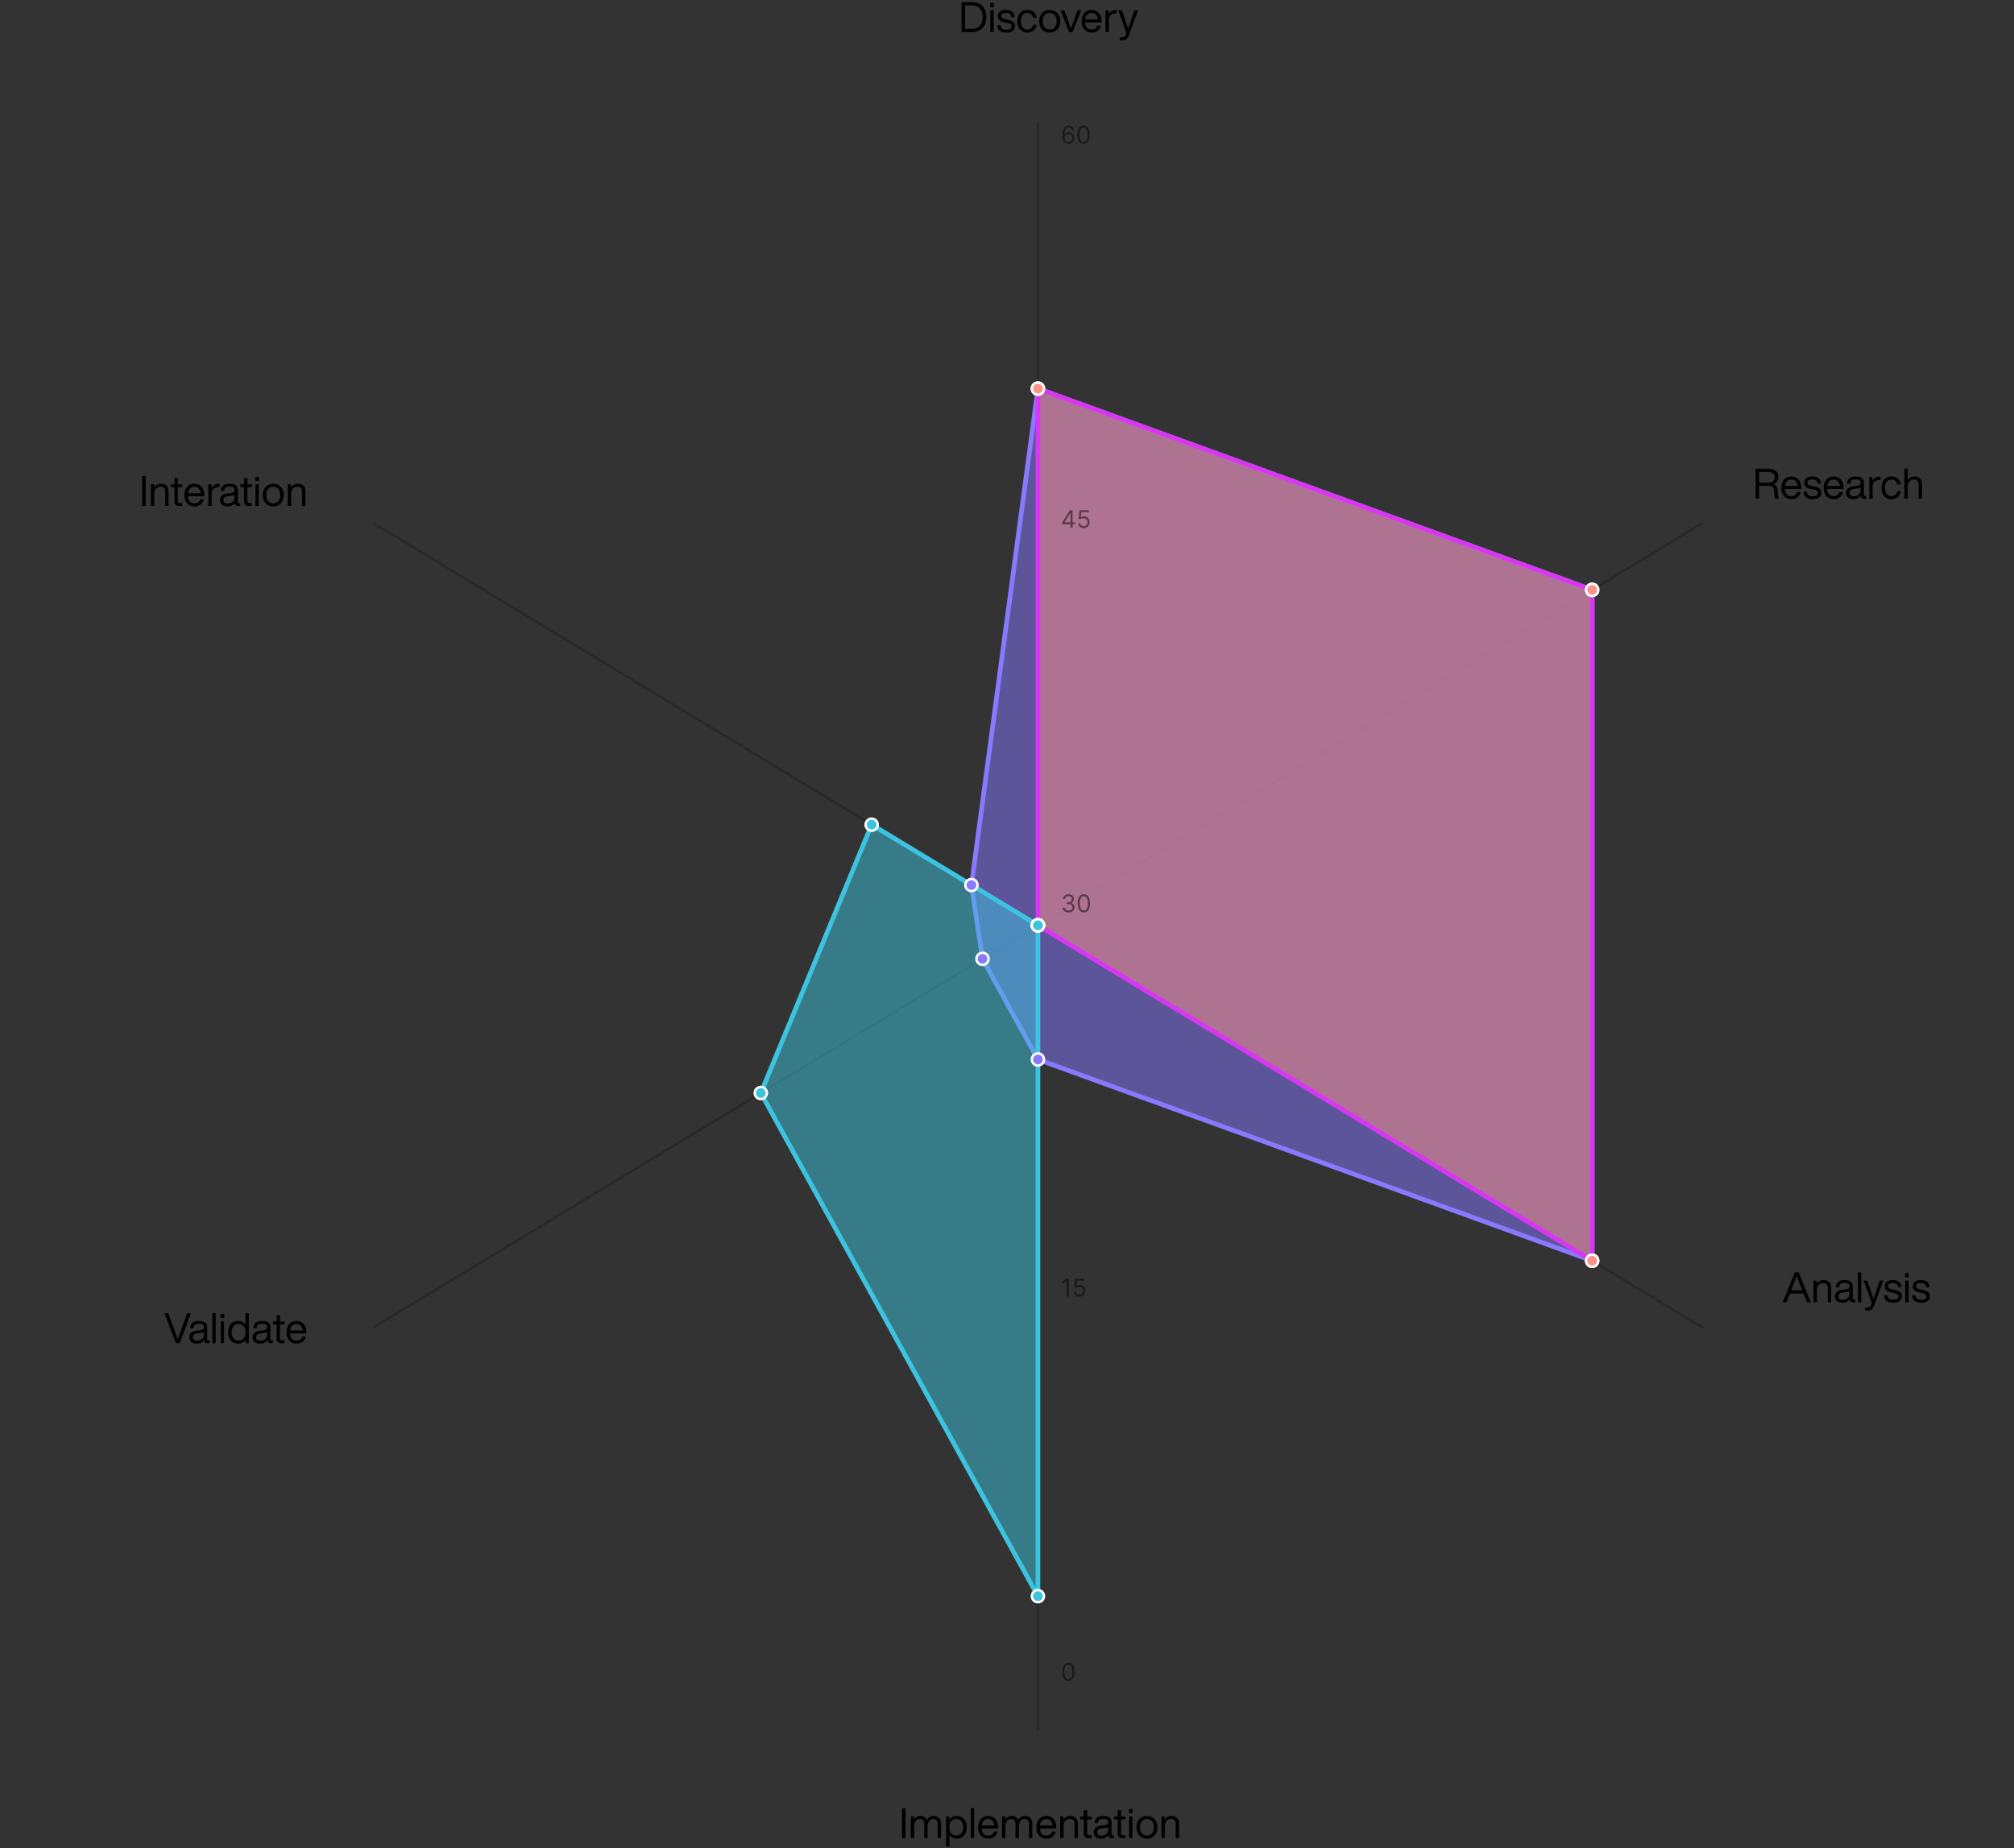 <svg width="863" height="792" viewBox="0 0 863 792" fill="none" xmlns="http://www.w3.org/2000/svg">
<rect x="0" y="0" width="863" height="792" fill="#333333" stroke="none"/>
<path d="M444.756 52.239V396.499M444.756 396.499L729.735 224.02M444.756 396.499L729.735 568.979M444.756 396.499V741.458M444.756 396.499L159.777 568.979M444.756 396.499L159.777 224.02" stroke="black" stroke-opacity="0.2"/>
<path d="M444.756 166.527L682.238 252.767V540.232L444.756 453.993L421.007 410.873L416.258 379.251L444.756 166.527Z" fill="#8979FF" fill-opacity="0.5" stroke="#8979FF" stroke-width="2"/>
<path d="M444.756 166.527L682.238 252.767V540.232L444.756 396.499V396.499V396.499V166.527Z" fill="#FF928A" fill-opacity="0.5"/>
<path d="M444.756 396.499L682.238 540.232V252.767L444.756 166.527V396.499ZM444.756 396.499V396.499Z" stroke="#D837F1" stroke-width="2"/>
<path d="M444.756 396.499V396.499V396.499V683.965L326.015 468.366L373.511 353.379L444.756 396.499Z" fill="#3CC3DF" fill-opacity="0.5"/>
<path d="M444.756 396.499V396.499ZM444.756 396.499V683.965L326.015 468.366L373.511 353.379L444.756 396.499Z" stroke="#3CC3DF" stroke-width="2"/>
<circle cx="444.756" cy="166.527" r="2.603" fill="#8979FF" stroke="white" stroke-width="1.041"/>
<circle cx="682.238" cy="252.767" r="2.603" fill="#8979FF" stroke="white" stroke-width="1.041"/>
<circle cx="682.238" cy="540.232" r="2.603" fill="#8979FF" stroke="white" stroke-width="1.041"/>
<circle cx="444.756" cy="453.993" r="2.603" fill="#8979FF" stroke="white" stroke-width="1.041"/>
<circle cx="421.007" cy="410.873" r="2.603" fill="#8979FF" stroke="white" stroke-width="1.041"/>
<circle cx="416.258" cy="379.252" r="2.603" fill="#8979FF" stroke="white" stroke-width="1.041"/>
<circle cx="444.756" cy="166.527" r="2.603" fill="#FF928A" stroke="white" stroke-width="1.041"/>
<circle cx="682.238" cy="252.767" r="2.603" fill="#FF928A" stroke="white" stroke-width="1.041"/>
<circle cx="682.238" cy="540.232" r="2.603" fill="#FF928A" stroke="white" stroke-width="1.041"/>
<circle cx="444.756" cy="396.5" r="2.603" fill="#FF928A" stroke="white" stroke-width="1.041"/>
<circle cx="444.756" cy="396.5" r="2.603" fill="#FF928A" stroke="white" stroke-width="1.041"/>
<circle cx="444.756" cy="396.5" r="2.603" fill="#FF928A" stroke="white" stroke-width="1.041"/>
<circle cx="444.756" cy="396.5" r="2.603" fill="#3CC3DF" stroke="white" stroke-width="1.041"/>
<circle cx="444.756" cy="396.5" r="2.603" fill="#3CC3DF" stroke="white" stroke-width="1.041"/>
<circle cx="444.756" cy="396.5" r="2.603" fill="#3CC3DF" stroke="white" stroke-width="1.041"/>
<circle cx="444.756" cy="683.965" r="2.603" fill="#3CC3DF" stroke="white" stroke-width="1.041"/>
<circle cx="326.015" cy="468.367" r="2.603" fill="#3CC3DF" stroke="white" stroke-width="1.041"/>
<circle cx="373.511" cy="353.38" r="2.603" fill="#3CC3DF" stroke="white" stroke-width="1.041"/>
<path d="M457.845 61.645C457.535 61.64 457.224 61.581 456.914 61.467C456.603 61.354 456.319 61.163 456.063 60.894C455.807 60.623 455.601 60.257 455.445 59.796C455.29 59.332 455.213 58.75 455.213 58.05C455.213 57.38 455.275 56.785 455.401 56.268C455.527 55.748 455.709 55.31 455.948 54.955C456.188 54.597 456.476 54.326 456.814 54.141C457.154 53.956 457.537 53.864 457.964 53.864C458.388 53.864 458.765 53.949 459.095 54.119C459.428 54.287 459.699 54.521 459.909 54.822C460.118 55.123 460.254 55.469 460.316 55.861H459.413C459.33 55.521 459.167 55.239 458.925 55.014C458.684 54.79 458.363 54.678 457.964 54.678C457.377 54.678 456.915 54.933 456.577 55.443C456.242 55.953 456.073 56.67 456.07 57.592H456.13C456.268 57.382 456.432 57.203 456.621 57.055C456.814 56.905 457.026 56.789 457.257 56.708C457.489 56.626 457.735 56.586 457.993 56.586C458.427 56.586 458.824 56.694 459.184 56.911C459.544 57.126 459.832 57.423 460.049 57.802C460.266 58.18 460.375 58.612 460.375 59.1C460.375 59.569 460.27 59.998 460.061 60.387C459.851 60.774 459.556 61.083 459.177 61.312C458.8 61.539 458.356 61.65 457.845 61.645ZM457.845 60.831C458.156 60.831 458.435 60.753 458.681 60.598C458.93 60.443 459.126 60.234 459.269 59.973C459.415 59.712 459.487 59.421 459.487 59.1C459.487 58.787 459.417 58.502 459.277 58.246C459.139 57.987 458.947 57.781 458.703 57.629C458.462 57.476 458.186 57.399 457.875 57.399C457.641 57.399 457.423 57.446 457.221 57.54C457.018 57.631 456.841 57.757 456.688 57.917C456.538 58.077 456.419 58.261 456.333 58.468C456.247 58.673 456.204 58.888 456.204 59.115C456.204 59.416 456.274 59.697 456.414 59.958C456.557 60.22 456.752 60.43 456.999 60.591C457.248 60.751 457.53 60.831 457.845 60.831ZM464.299 61.645C463.742 61.645 463.268 61.493 462.876 61.19C462.484 60.884 462.184 60.441 461.977 59.862C461.77 59.28 461.666 58.578 461.666 57.754C461.666 56.936 461.77 56.237 461.977 55.658C462.187 55.076 462.487 54.632 462.879 54.326C463.274 54.018 463.747 53.864 464.299 53.864C464.852 53.864 465.324 54.018 465.716 54.326C466.11 54.632 466.411 55.076 466.618 55.658C466.828 56.237 466.932 56.936 466.932 57.754C466.932 58.578 466.829 59.28 466.622 59.862C466.415 60.441 466.115 60.884 465.723 61.19C465.331 61.493 464.856 61.645 464.299 61.645ZM464.299 60.831C464.852 60.831 465.281 60.565 465.586 60.032C465.892 59.5 466.045 58.74 466.045 57.754C466.045 57.099 465.975 56.54 465.834 56.079C465.696 55.618 465.496 55.267 465.235 55.025C464.976 54.784 464.664 54.663 464.299 54.663C463.752 54.663 463.324 54.933 463.016 55.473C462.708 56.01 462.554 56.771 462.554 57.754C462.554 58.41 462.623 58.967 462.761 59.426C462.899 59.884 463.097 60.233 463.356 60.472C463.618 60.711 463.932 60.831 464.299 60.831Z" fill="black" fill-opacity="0.5"/>
<path d="M455.153 224.651V223.897L458.482 218.631H459.029V219.8H458.659L456.144 223.779V223.838H460.626V224.651H455.153ZM458.718 226.205V224.422V224.071V218.631H459.591V226.205H458.718ZM464.379 226.308C463.945 226.308 463.554 226.222 463.207 226.049C462.859 225.877 462.58 225.64 462.371 225.339C462.161 225.038 462.047 224.696 462.027 224.311H462.914C462.949 224.654 463.104 224.937 463.38 225.162C463.659 225.384 463.992 225.495 464.379 225.495C464.689 225.495 464.966 225.422 465.207 225.276C465.451 225.131 465.642 224.931 465.78 224.677C465.921 224.421 465.991 224.131 465.991 223.808C465.991 223.478 465.918 223.183 465.773 222.924C465.63 222.663 465.433 222.457 465.181 222.307C464.93 222.157 464.643 222.08 464.32 222.078C464.088 222.075 463.85 222.111 463.606 222.185C463.362 222.256 463.161 222.349 463.003 222.462L462.145 222.359L462.604 218.631H466.538V219.445H463.373L463.107 221.678H463.151C463.306 221.555 463.501 221.453 463.735 221.371C463.97 221.29 464.214 221.249 464.468 221.249C464.931 221.249 465.344 221.36 465.706 221.582C466.071 221.802 466.357 222.102 466.564 222.484C466.774 222.867 466.879 223.303 466.879 223.794C466.879 224.277 466.77 224.708 466.553 225.088C466.339 225.465 466.043 225.763 465.666 225.983C465.289 226.2 464.86 226.308 464.379 226.308Z" fill="black" fill-opacity="0.5"/>
<path d="M457.89 390.971C457.402 390.971 456.967 390.887 456.584 390.72C456.205 390.552 455.903 390.319 455.678 390.021C455.457 389.72 455.336 389.371 455.316 388.974H456.248C456.268 389.218 456.351 389.429 456.499 389.607C456.647 389.782 456.841 389.917 457.08 390.013C457.319 390.11 457.584 390.158 457.875 390.158C458.2 390.158 458.489 390.101 458.74 389.988C458.992 389.874 459.189 389.716 459.332 389.514C459.475 389.312 459.547 389.078 459.547 388.812C459.547 388.533 459.477 388.288 459.339 388.076C459.201 387.861 458.999 387.694 458.733 387.573C458.467 387.452 458.141 387.392 457.757 387.392H457.15V386.578H457.757C458.057 386.578 458.321 386.524 458.548 386.415C458.777 386.307 458.956 386.154 459.084 385.957C459.215 385.76 459.28 385.528 459.28 385.262C459.28 385.005 459.224 384.782 459.11 384.592C458.997 384.402 458.837 384.254 458.629 384.148C458.425 384.042 458.183 383.989 457.905 383.989C457.643 383.989 457.397 384.038 457.165 384.134C456.936 384.227 456.748 384.364 456.603 384.544C456.457 384.722 456.379 384.936 456.366 385.188H455.479C455.494 384.791 455.613 384.443 455.837 384.145C456.062 383.844 456.355 383.61 456.718 383.442C457.082 383.275 457.483 383.191 457.919 383.191C458.388 383.191 458.79 383.286 459.125 383.475C459.46 383.663 459.718 383.911 459.898 384.219C460.078 384.527 460.168 384.86 460.168 385.217C460.168 385.644 460.056 386.007 459.831 386.308C459.609 386.609 459.307 386.817 458.925 386.933V386.992C459.404 387.071 459.777 387.274 460.046 387.602C460.314 387.928 460.449 388.331 460.449 388.812C460.449 389.223 460.337 389.593 460.112 389.921C459.89 390.246 459.587 390.503 459.203 390.69C458.818 390.878 458.38 390.971 457.89 390.971ZM464.432 390.971C463.874 390.971 463.4 390.82 463.008 390.516C462.616 390.211 462.316 389.768 462.109 389.189C461.902 388.607 461.799 387.904 461.799 387.081C461.799 386.262 461.902 385.564 462.109 384.984C462.319 384.402 462.62 383.959 463.012 383.653C463.406 383.345 463.879 383.191 464.432 383.191C464.984 383.191 465.456 383.345 465.848 383.653C466.242 383.959 466.543 384.402 466.75 384.984C466.96 385.564 467.064 386.262 467.064 387.081C467.064 387.904 466.961 388.607 466.754 389.189C466.547 389.768 466.247 390.211 465.855 390.516C465.463 390.82 464.989 390.971 464.432 390.971ZM464.432 390.158C464.984 390.158 465.413 389.891 465.718 389.359C466.024 388.826 466.177 388.067 466.177 387.081C466.177 386.425 466.107 385.867 465.966 385.406C465.828 384.945 465.628 384.593 465.367 384.352C465.108 384.11 464.796 383.989 464.432 383.989C463.884 383.989 463.457 384.259 463.148 384.799C462.84 385.337 462.686 386.097 462.686 387.081C462.686 387.737 462.755 388.294 462.893 388.752C463.031 389.211 463.23 389.56 463.489 389.799C463.75 390.038 464.064 390.158 464.432 390.158Z" fill="black" fill-opacity="0.5"/>
<path d="M457.993 547.957V555.53H457.076V548.918H457.032L455.183 550.146V549.214L457.076 547.957H457.993ZM462.538 555.634C462.104 555.634 461.714 555.548 461.366 555.375C461.018 555.202 460.74 554.966 460.53 554.665C460.321 554.364 460.206 554.022 460.186 553.637H461.074C461.108 553.98 461.264 554.263 461.54 554.487C461.818 554.709 462.151 554.82 462.538 554.82C462.849 554.82 463.125 554.748 463.367 554.602C463.611 554.457 463.802 554.257 463.94 554.003C464.08 553.747 464.15 553.457 464.15 553.134C464.15 552.804 464.078 552.509 463.932 552.25C463.789 551.989 463.592 551.783 463.341 551.633C463.089 551.482 462.802 551.406 462.479 551.403C462.247 551.401 462.009 551.437 461.765 551.511C461.521 551.582 461.32 551.675 461.163 551.788L460.305 551.684L460.763 547.957H464.698V548.77H461.532L461.266 551.004H461.31C461.466 550.881 461.661 550.778 461.895 550.697C462.129 550.616 462.373 550.575 462.627 550.575C463.09 550.575 463.503 550.686 463.866 550.908C464.231 551.127 464.517 551.428 464.724 551.81C464.933 552.192 465.038 552.629 465.038 553.119C465.038 553.602 464.93 554.034 464.713 554.413C464.498 554.791 464.202 555.089 463.825 555.308C463.448 555.525 463.019 555.634 462.538 555.634Z" fill="black" fill-opacity="0.5"/>
<path d="M457.801 720.297C457.244 720.297 456.769 720.145 456.377 719.842C455.985 719.536 455.686 719.094 455.479 718.514C455.272 717.933 455.168 717.23 455.168 716.407C455.168 715.588 455.272 714.889 455.479 714.31C455.688 713.728 455.989 713.284 456.381 712.979C456.776 712.67 457.249 712.516 457.801 712.516C458.353 712.516 458.825 712.67 459.217 712.979C459.612 713.284 459.913 713.728 460.12 714.31C460.329 714.889 460.434 715.588 460.434 716.407C460.434 717.23 460.33 717.933 460.123 718.514C459.916 719.094 459.617 719.536 459.225 719.842C458.833 720.145 458.358 720.297 457.801 720.297ZM457.801 719.483C458.353 719.483 458.782 719.217 459.088 718.685C459.394 718.152 459.547 717.393 459.547 716.407C459.547 715.751 459.476 715.192 459.336 714.731C459.198 714.27 458.998 713.919 458.737 713.678C458.478 713.436 458.166 713.315 457.801 713.315C457.254 713.315 456.826 713.585 456.518 714.125C456.21 714.662 456.056 715.423 456.056 716.407C456.056 717.062 456.125 717.62 456.263 718.078C456.401 718.537 456.599 718.886 456.858 719.125C457.119 719.364 457.434 719.483 457.801 719.483Z" fill="black" fill-opacity="0.5"/>
<path d="M62.422 216.796H60.91V203.98H62.422V216.796ZM68.954 207.292C69.986 207.292 70.79 207.574 71.366 208.138C71.942 208.702 72.23 209.494 72.23 210.514V216.796H70.79V210.658C70.79 209.278 70.082 208.588 68.666 208.588C67.994 208.588 67.4 208.84 66.884 209.344C66.368 209.848 66.11 210.58 66.11 211.54V216.796H64.67V207.508H66.038V208.894C66.746 207.826 67.718 207.292 68.954 207.292ZM78.107 207.508V208.768H76.199V214.798C76.199 215.326 76.553 215.59 77.261 215.59H78.107V216.796C77.711 216.832 77.369 216.85 77.081 216.85C75.533 216.85 74.759 216.208 74.759 214.924V208.768H73.229V207.508H74.759V204.88H76.199V207.508H78.107ZM87.553 212.152V212.656H80.497C80.569 213.664 80.851 214.426 81.343 214.942C81.835 215.446 82.507 215.698 83.359 215.698C84.643 215.698 85.465 215.122 85.825 213.97H87.319C87.067 214.906 86.599 215.65 85.915 216.202C85.231 216.742 84.367 217.012 83.323 217.012C82.039 217.012 81.001 216.574 80.209 215.698C79.405 214.822 79.003 213.64 79.003 212.152C79.003 210.688 79.399 209.512 80.191 208.624C80.971 207.736 82.003 207.292 83.287 207.292C84.619 207.292 85.663 207.754 86.419 208.678C87.175 209.602 87.553 210.76 87.553 212.152ZM83.287 208.606C82.531 208.606 81.913 208.846 81.433 209.326C80.953 209.794 80.653 210.472 80.533 211.36H86.005C85.933 210.544 85.657 209.884 85.177 209.38C84.697 208.864 84.067 208.606 83.287 208.606ZM93.618 207.364C93.858 207.364 94.02 207.37 94.104 207.382V208.768H93.744C92.784 208.768 92.034 209.008 91.494 209.488C90.966 209.956 90.702 210.628 90.702 211.504V216.796H89.262V207.508H90.63V209.146C91.254 207.958 92.25 207.364 93.618 207.364ZM102.412 215.626H102.934V216.796C102.694 216.832 102.43 216.85 102.142 216.85C101.17 216.85 100.648 216.406 100.576 215.518C99.928 216.514 98.92 217.012 97.552 217.012C96.532 217.012 95.728 216.778 95.14 216.31C94.564 215.83 94.276 215.158 94.276 214.294C94.276 212.614 95.422 211.654 97.714 211.414L99.046 211.27C100.018 211.162 100.504 210.736 100.504 209.992C100.504 209.476 100.342 209.104 100.018 208.876C99.706 208.648 99.172 208.534 98.416 208.534C97.612 208.534 97.03 208.672 96.67 208.948C96.322 209.212 96.124 209.686 96.076 210.37H94.636C94.756 208.318 96.016 207.292 98.416 207.292C100.744 207.292 101.908 208.192 101.908 209.992V215.176C101.908 215.476 102.076 215.626 102.412 215.626ZM97.624 215.788C98.392 215.788 99.064 215.554 99.64 215.086C100.216 214.63 100.504 213.976 100.504 213.124V212.026C100.24 212.23 99.832 212.362 99.28 212.422L97.93 212.584C97.15 212.68 96.592 212.86 96.256 213.124C95.932 213.388 95.77 213.766 95.77 214.258C95.77 214.738 95.926 215.116 96.238 215.392C96.55 215.656 97.012 215.788 97.624 215.788ZM107.919 207.508V208.768H106.011V214.798C106.011 215.326 106.365 215.59 107.073 215.59H107.919V216.796C107.523 216.832 107.181 216.85 106.893 216.85C105.345 216.85 104.571 216.208 104.571 214.924V208.768H103.041V207.508H104.571V204.88H106.011V207.508H107.919ZM110.917 206.104H109.387V204.34H110.917V206.104ZM110.881 216.796H109.441V207.508H110.881V216.796ZM120.335 215.68C119.483 216.568 118.403 217.012 117.095 217.012C115.787 217.012 114.707 216.568 113.855 215.68C113.015 214.804 112.595 213.628 112.595 212.152C112.595 210.676 113.015 209.5 113.855 208.624C114.707 207.736 115.787 207.292 117.095 207.292C118.403 207.292 119.483 207.736 120.335 208.624C121.175 209.5 121.595 210.676 121.595 212.152C121.595 213.628 121.175 214.804 120.335 215.68ZM114.917 214.762C115.457 215.398 116.183 215.716 117.095 215.716C118.007 215.716 118.733 215.398 119.273 214.762C119.813 214.138 120.083 213.268 120.083 212.152C120.083 211.024 119.813 210.148 119.273 209.524C118.733 208.9 118.007 208.588 117.095 208.588C116.183 208.588 115.457 208.9 114.917 209.524C114.377 210.148 114.107 211.024 114.107 212.152C114.107 213.268 114.377 214.138 114.917 214.762ZM127.594 207.292C128.626 207.292 129.43 207.574 130.006 208.138C130.582 208.702 130.87 209.494 130.87 210.514V216.796H129.43V210.658C129.43 209.278 128.722 208.588 127.306 208.588C126.634 208.588 126.04 208.84 125.524 209.344C125.008 209.848 124.75 210.58 124.75 211.54V216.796H123.31V207.508H124.678V208.894C125.386 207.826 126.358 207.292 127.594 207.292Z" fill="black"/>
<path d="M77.272 570.844L80.188 562.726H81.772L77.02 575.542H75.328L70.504 562.726H72.106L75.076 570.844C75.616 572.368 75.982 573.43 76.174 574.03C76.354 573.43 76.72 572.368 77.272 570.844ZM89.281 574.372H89.803V575.542C89.564 575.578 89.299 575.596 89.011 575.596C88.04 575.596 87.517 575.152 87.445 574.264C86.797 575.26 85.79 575.758 84.421 575.758C83.401 575.758 82.597 575.524 82.01 575.056C81.433 574.576 81.145 573.904 81.145 573.04C81.145 571.36 82.291 570.4 84.584 570.16L85.915 570.016C86.888 569.908 87.374 569.482 87.374 568.738C87.374 568.222 87.212 567.85 86.888 567.622C86.576 567.394 86.041 567.28 85.285 567.28C84.481 567.28 83.9 567.418 83.54 567.694C83.192 567.958 82.993 568.432 82.945 569.116H81.505C81.626 567.064 82.885 566.038 85.285 566.038C87.614 566.038 88.778 566.938 88.778 568.738V573.922C88.778 574.222 88.945 574.372 89.281 574.372ZM84.493 574.534C85.261 574.534 85.933 574.3 86.51 573.832C87.085 573.376 87.374 572.722 87.374 571.87V570.772C87.109 570.976 86.701 571.108 86.15 571.168L84.799 571.33C84.019 571.426 83.462 571.606 83.126 571.87C82.802 572.134 82.639 572.512 82.639 573.004C82.639 573.484 82.796 573.862 83.108 574.138C83.419 574.402 83.882 574.534 84.493 574.534ZM92.424 575.542H90.984V562.726H92.424V575.542ZM96.064 564.85H94.534V563.086H96.064V564.85ZM96.028 575.542H94.588V566.254H96.028V575.542ZM105.175 567.586V562.726H106.615V575.542H105.247V574.102C104.503 575.206 103.441 575.758 102.061 575.758C100.753 575.758 99.709 575.314 98.929 574.426C98.137 573.538 97.741 572.362 97.741 570.898C97.741 569.41 98.137 568.228 98.929 567.352C99.697 566.476 100.741 566.038 102.061 566.038C103.393 566.038 104.431 566.554 105.175 567.586ZM99.253 570.97C99.253 572.074 99.523 572.932 100.063 573.544C100.603 574.156 101.329 574.462 102.241 574.462C103.153 574.462 103.879 574.144 104.419 573.508C104.959 572.884 105.229 572.014 105.229 570.898C105.229 569.794 104.959 568.924 104.419 568.288C103.879 567.652 103.153 567.334 102.241 567.334C101.341 567.334 100.615 567.664 100.063 568.324C99.523 568.972 99.253 569.854 99.253 570.97ZM116.369 574.372H116.891V575.542C116.651 575.578 116.387 575.596 116.099 575.596C115.127 575.596 114.605 575.152 114.533 574.264C113.885 575.26 112.877 575.758 111.509 575.758C110.489 575.758 109.685 575.524 109.097 575.056C108.521 574.576 108.233 573.904 108.233 573.04C108.233 571.36 109.379 570.4 111.671 570.16L113.003 570.016C113.975 569.908 114.461 569.482 114.461 568.738C114.461 568.222 114.299 567.85 113.975 567.622C113.663 567.394 113.129 567.28 112.373 567.28C111.569 567.28 110.987 567.418 110.627 567.694C110.279 567.958 110.081 568.432 110.033 569.116H108.593C108.713 567.064 109.973 566.038 112.373 566.038C114.701 566.038 115.865 566.938 115.865 568.738V573.922C115.865 574.222 116.033 574.372 116.369 574.372ZM111.581 574.534C112.349 574.534 113.021 574.3 113.597 573.832C114.173 573.376 114.461 572.722 114.461 571.87V570.772C114.197 570.976 113.789 571.108 113.237 571.168L111.887 571.33C111.107 571.426 110.549 571.606 110.213 571.87C109.889 572.134 109.727 572.512 109.727 573.004C109.727 573.484 109.883 573.862 110.195 574.138C110.507 574.402 110.969 574.534 111.581 574.534ZM121.877 566.254V567.514H119.969V573.544C119.969 574.072 120.323 574.336 121.031 574.336H121.877V575.542C121.481 575.578 121.139 575.596 120.851 575.596C119.303 575.596 118.529 574.954 118.529 573.67V567.514H116.999V566.254H118.529V563.626H119.969V566.254H121.877ZM131.323 570.898V571.402H124.267C124.339 572.41 124.621 573.172 125.113 573.688C125.605 574.192 126.277 574.444 127.129 574.444C128.413 574.444 129.235 573.868 129.595 572.716H131.089C130.837 573.652 130.369 574.396 129.685 574.948C129.001 575.488 128.137 575.758 127.093 575.758C125.809 575.758 124.771 575.32 123.979 574.444C123.175 573.568 122.773 572.386 122.773 570.898C122.773 569.434 123.169 568.258 123.961 567.37C124.741 566.482 125.773 566.038 127.057 566.038C128.389 566.038 129.433 566.5 130.189 567.424C130.945 568.348 131.323 569.506 131.323 570.898ZM127.057 567.352C126.301 567.352 125.683 567.592 125.203 568.072C124.723 568.54 124.423 569.218 124.303 570.106H129.775C129.703 569.29 129.427 568.63 128.947 568.126C128.467 567.61 127.837 567.352 127.057 567.352Z" fill="black"/>
<path d="M761.709 209.976L761.835 212.046C761.895 212.766 762.051 213.312 762.303 213.684H760.737C760.473 213.3 760.335 212.73 760.323 211.974L760.269 210.606C760.233 209.742 760.041 209.13 759.693 208.77C759.345 208.398 758.775 208.212 757.983 208.212H753.807V213.684H752.295V200.868H757.713C759.033 200.868 760.083 201.174 760.863 201.786C761.655 202.398 762.051 203.256 762.051 204.36C762.051 205.14 761.859 205.8 761.475 206.34C761.103 206.868 760.593 207.24 759.945 207.456C761.025 207.792 761.613 208.632 761.709 209.976ZM753.807 206.844H757.893C758.697 206.844 759.327 206.64 759.783 206.232C760.251 205.812 760.485 205.218 760.485 204.45C760.485 203.718 760.239 203.166 759.747 202.794C759.267 202.422 758.589 202.236 757.713 202.236H753.807V206.844ZM771.853 209.04V209.544H764.797C764.869 210.552 765.151 211.314 765.643 211.83C766.135 212.334 766.807 212.586 767.659 212.586C768.943 212.586 769.765 212.01 770.125 210.858H771.619C771.367 211.794 770.899 212.538 770.215 213.09C769.531 213.63 768.667 213.9 767.623 213.9C766.339 213.9 765.301 213.462 764.509 212.586C763.705 211.71 763.303 210.528 763.303 209.04C763.303 207.576 763.699 206.4 764.491 205.512C765.271 204.624 766.303 204.18 767.587 204.18C768.919 204.18 769.963 204.642 770.719 205.566C771.475 206.49 771.853 207.648 771.853 209.04ZM767.587 205.494C766.831 205.494 766.213 205.734 765.733 206.214C765.253 206.682 764.953 207.36 764.833 208.248H770.305C770.233 207.432 769.957 206.772 769.477 206.268C768.997 205.752 768.367 205.494 767.587 205.494ZM776.75 213.9C774.266 213.9 772.952 212.844 772.808 210.732H774.266C774.35 211.428 774.578 211.926 774.95 212.226C775.334 212.514 775.934 212.658 776.75 212.658C778.238 212.658 778.982 212.178 778.982 211.218C778.982 210.798 778.826 210.48 778.514 210.264C778.214 210.048 777.662 209.862 776.858 209.706L775.994 209.544C774.062 209.184 773.096 208.272 773.096 206.808C773.096 206.004 773.396 205.368 773.996 204.9C774.608 204.42 775.436 204.18 776.48 204.18C778.94 204.18 780.2 205.206 780.26 207.258H778.82C778.784 206.586 778.58 206.112 778.208 205.836C777.836 205.56 777.26 205.422 776.48 205.422C775.856 205.422 775.376 205.542 775.04 205.782C774.704 206.022 774.536 206.358 774.536 206.79C774.536 207.198 774.68 207.504 774.968 207.708C775.256 207.912 775.736 208.086 776.408 208.23L777.236 208.392C778.376 208.62 779.192 208.944 779.684 209.364C780.188 209.784 780.44 210.372 780.44 211.128C780.44 212.004 780.11 212.688 779.45 213.18C778.802 213.66 777.902 213.9 776.75 213.9ZM789.976 209.04V209.544H782.92C782.992 210.552 783.274 211.314 783.766 211.83C784.258 212.334 784.93 212.586 785.782 212.586C787.066 212.586 787.888 212.01 788.248 210.858H789.742C789.49 211.794 789.022 212.538 788.338 213.09C787.654 213.63 786.79 213.9 785.746 213.9C784.462 213.9 783.424 213.462 782.632 212.586C781.828 211.71 781.426 210.528 781.426 209.04C781.426 207.576 781.822 206.4 782.614 205.512C783.394 204.624 784.426 204.18 785.71 204.18C787.042 204.18 788.086 204.642 788.842 205.566C789.598 206.49 789.976 207.648 789.976 209.04ZM785.71 205.494C784.954 205.494 784.336 205.734 783.856 206.214C783.376 206.682 783.076 207.36 782.956 208.248H788.428C788.356 207.432 788.08 206.772 787.6 206.268C787.12 205.752 786.49 205.494 785.71 205.494ZM799.193 212.514H799.715V213.684C799.475 213.72 799.211 213.738 798.923 213.738C797.951 213.738 797.429 213.294 797.357 212.406C796.709 213.402 795.701 213.9 794.333 213.9C793.313 213.9 792.509 213.666 791.921 213.198C791.345 212.718 791.057 212.046 791.057 211.182C791.057 209.502 792.203 208.542 794.495 208.302L795.827 208.158C796.799 208.05 797.285 207.624 797.285 206.88C797.285 206.364 797.123 205.992 796.799 205.764C796.487 205.536 795.953 205.422 795.197 205.422C794.393 205.422 793.811 205.56 793.451 205.836C793.103 206.1 792.905 206.574 792.857 207.258H791.417C791.537 205.206 792.797 204.18 795.197 204.18C797.525 204.18 798.689 205.08 798.689 206.88V212.064C798.689 212.364 798.857 212.514 799.193 212.514ZM794.405 212.676C795.173 212.676 795.845 212.442 796.421 211.974C796.997 211.518 797.285 210.864 797.285 210.012V208.914C797.021 209.118 796.613 209.25 796.061 209.31L794.711 209.472C793.931 209.568 793.373 209.748 793.037 210.012C792.713 210.276 792.551 210.654 792.551 211.146C792.551 211.626 792.707 212.004 793.019 212.28C793.331 212.544 793.793 212.676 794.405 212.676ZM805.34 204.252C805.58 204.252 805.742 204.258 805.826 204.27V205.656H805.466C804.506 205.656 803.756 205.896 803.216 206.376C802.688 206.844 802.424 207.516 802.424 208.392V213.684H800.984V204.396H802.352V206.034C802.976 204.846 803.972 204.252 805.34 204.252ZM810.478 213.9C809.194 213.9 808.156 213.456 807.364 212.568C806.572 211.68 806.176 210.504 806.176 209.04C806.176 207.552 806.572 206.37 807.364 205.494C808.132 204.618 809.17 204.18 810.478 204.18C811.582 204.18 812.488 204.48 813.196 205.08C813.904 205.68 814.33 206.502 814.474 207.546H812.98C812.872 206.886 812.584 206.376 812.116 206.016C811.66 205.656 811.114 205.476 810.478 205.476C809.626 205.476 808.948 205.788 808.444 206.412C807.94 207.024 807.688 207.9 807.688 209.04C807.688 210.168 807.94 211.044 808.444 211.668C808.96 212.292 809.638 212.604 810.478 212.604C811.114 212.604 811.666 212.418 812.134 212.046C812.602 211.674 812.89 211.158 812.998 210.498H814.474C814.318 211.542 813.874 212.37 813.142 212.982C812.422 213.594 811.534 213.9 810.478 213.9ZM820.297 204.18C821.329 204.18 822.133 204.462 822.709 205.026C823.285 205.59 823.573 206.382 823.573 207.402V213.684H822.133V207.546C822.133 206.166 821.425 205.476 820.009 205.476C819.337 205.476 818.743 205.728 818.227 206.232C817.711 206.736 817.453 207.468 817.453 208.428V213.684H816.013V200.868H817.453V205.674C818.161 204.678 819.109 204.18 820.297 204.18Z" fill="black"/>
<path d="M775.922 558.022H774.32L772.826 554.296H766.994L765.518 558.022H763.934L769.046 545.206H770.738L775.922 558.022ZM767.588 552.784L767.534 552.928H772.286L772.214 552.766C771.914 552.034 771.134 550.06 769.874 546.844C769.022 549.124 768.26 551.104 767.588 552.784ZM781.385 548.518C782.417 548.518 783.221 548.8 783.797 549.364C784.373 549.928 784.661 550.72 784.661 551.74V558.022H783.221V551.884C783.221 550.504 782.513 549.814 781.097 549.814C780.425 549.814 779.831 550.066 779.315 550.57C778.799 551.074 778.541 551.806 778.541 552.766V558.022H777.101V548.734H778.469V550.12C779.177 549.052 780.149 548.518 781.385 548.518ZM794.418 556.852H794.94V558.022C794.7 558.058 794.436 558.076 794.148 558.076C793.176 558.076 792.654 557.632 792.582 556.744C791.934 557.74 790.926 558.238 789.558 558.238C788.538 558.238 787.734 558.004 787.146 557.536C786.57 557.056 786.282 556.384 786.282 555.52C786.282 553.84 787.428 552.88 789.72 552.64L791.052 552.496C792.024 552.388 792.51 551.962 792.51 551.218C792.51 550.702 792.348 550.33 792.024 550.102C791.712 549.874 791.178 549.76 790.422 549.76C789.618 549.76 789.036 549.898 788.676 550.174C788.328 550.438 788.13 550.912 788.082 551.596H786.642C786.762 549.544 788.022 548.518 790.422 548.518C792.75 548.518 793.914 549.418 793.914 551.218V556.402C793.914 556.702 794.082 556.852 794.418 556.852ZM789.63 557.014C790.398 557.014 791.07 556.78 791.646 556.312C792.222 555.856 792.51 555.202 792.51 554.35V553.252C792.246 553.456 791.838 553.588 791.286 553.648L789.936 553.81C789.156 553.906 788.598 554.086 788.262 554.35C787.938 554.614 787.776 554.992 787.776 555.484C787.776 555.964 787.932 556.342 788.244 556.618C788.556 556.882 789.018 557.014 789.63 557.014ZM797.561 558.022H796.121V545.206H797.561V558.022ZM804.12 552.586L805.434 548.734H807L803.076 559.48C802.8 560.26 802.422 560.806 801.942 561.118C801.462 561.442 800.832 561.604 800.052 561.604C799.788 561.604 799.5 561.586 799.188 561.55V560.344H800.034C800.862 560.344 801.426 559.96 801.726 559.192L802.05 558.328L798.558 548.734H800.142L801.456 552.604C801.924 553.972 802.368 555.31 802.788 556.618C803.136 555.502 803.58 554.158 804.12 552.586ZM811.262 558.238C808.778 558.238 807.464 557.182 807.32 555.07H808.778C808.862 555.766 809.09 556.264 809.462 556.564C809.846 556.852 810.446 556.996 811.262 556.996C812.75 556.996 813.494 556.516 813.494 555.556C813.494 555.136 813.338 554.818 813.026 554.602C812.726 554.386 812.174 554.2 811.37 554.044L810.506 553.882C808.574 553.522 807.608 552.61 807.608 551.146C807.608 550.342 807.908 549.706 808.508 549.238C809.12 548.758 809.948 548.518 810.992 548.518C813.452 548.518 814.712 549.544 814.772 551.596H813.332C813.296 550.924 813.092 550.45 812.72 550.174C812.348 549.898 811.772 549.76 810.992 549.76C810.368 549.76 809.888 549.88 809.552 550.12C809.216 550.36 809.048 550.696 809.048 551.128C809.048 551.536 809.192 551.842 809.48 552.046C809.768 552.25 810.248 552.424 810.92 552.568L811.748 552.73C812.888 552.958 813.704 553.282 814.196 553.702C814.7 554.122 814.952 554.71 814.952 555.466C814.952 556.342 814.622 557.026 813.962 557.518C813.314 557.998 812.414 558.238 811.262 558.238ZM817.864 547.33H816.334V545.566H817.864V547.33ZM817.828 558.022H816.388V548.734H817.828V558.022ZM823.268 558.238C820.784 558.238 819.47 557.182 819.326 555.07H820.784C820.868 555.766 821.096 556.264 821.468 556.564C821.852 556.852 822.452 556.996 823.268 556.996C824.756 556.996 825.5 556.516 825.5 555.556C825.5 555.136 825.344 554.818 825.032 554.602C824.732 554.386 824.18 554.2 823.376 554.044L822.512 553.882C820.58 553.522 819.614 552.61 819.614 551.146C819.614 550.342 819.914 549.706 820.514 549.238C821.126 548.758 821.954 548.518 822.998 548.518C825.458 548.518 826.718 549.544 826.778 551.596H825.338C825.302 550.924 825.098 550.45 824.726 550.174C824.354 549.898 823.778 549.76 822.998 549.76C822.374 549.76 821.894 549.88 821.558 550.12C821.222 550.36 821.054 550.696 821.054 551.128C821.054 551.536 821.198 551.842 821.486 552.046C821.774 552.25 822.254 552.424 822.926 552.568L823.754 552.73C824.894 552.958 825.71 553.282 826.202 553.702C826.706 554.122 826.958 554.71 826.958 555.466C826.958 556.342 826.628 557.026 825.968 557.518C825.32 557.998 824.42 558.238 823.268 558.238Z" fill="black"/>
<path d="M388.031 787.659H386.519V774.843H388.031V787.659ZM400.053 778.155C401.061 778.155 401.841 778.449 402.393 779.037C402.957 779.613 403.239 780.387 403.239 781.359V787.659H401.799V781.503C401.799 780.135 401.151 779.451 399.855 779.451C399.171 779.451 398.601 779.727 398.145 780.279C397.701 780.819 397.479 781.587 397.479 782.583V787.659H396.039V781.503C396.039 780.135 395.391 779.451 394.095 779.451C393.423 779.451 392.859 779.727 392.403 780.279C391.947 780.819 391.719 781.587 391.719 782.583V787.659H390.279V778.371H391.647V779.739C392.259 778.683 393.153 778.155 394.329 778.155C395.721 778.155 396.675 778.737 397.191 779.901C397.839 778.737 398.793 778.155 400.053 778.155ZM409.95 778.155C411.258 778.155 412.308 778.593 413.1 779.469C413.88 780.357 414.27 781.539 414.27 783.015C414.27 784.479 413.88 785.655 413.1 786.543C412.308 787.431 411.258 787.875 409.95 787.875C408.618 787.875 407.58 787.359 406.836 786.327V791.187H405.396V778.371H406.764V779.811C407.508 778.707 408.57 778.155 409.95 778.155ZM409.77 786.579C410.67 786.579 411.39 786.255 411.93 785.607C412.482 784.947 412.758 784.059 412.758 782.943C412.758 781.851 412.488 780.999 411.948 780.387C411.42 779.763 410.694 779.451 409.77 779.451C408.858 779.451 408.132 779.763 407.592 780.387C407.052 781.011 406.782 781.887 406.782 783.015C406.782 784.131 407.052 785.001 407.592 785.625C408.132 786.261 408.858 786.579 409.77 786.579ZM417.418 787.659H415.978V774.843H417.418V787.659ZM427.681 783.015V783.519H420.625C420.697 784.527 420.979 785.289 421.471 785.805C421.963 786.309 422.635 786.561 423.487 786.561C424.771 786.561 425.593 785.985 425.953 784.833H427.447C427.195 785.769 426.727 786.513 426.043 787.065C425.359 787.605 424.495 787.875 423.451 787.875C422.167 787.875 421.129 787.437 420.337 786.561C419.533 785.685 419.131 784.503 419.131 783.015C419.131 781.551 419.527 780.375 420.319 779.487C421.099 778.599 422.131 778.155 423.415 778.155C424.747 778.155 425.791 778.617 426.547 779.541C427.303 780.465 427.681 781.623 427.681 783.015ZM423.415 779.469C422.659 779.469 422.041 779.709 421.561 780.189C421.081 780.657 420.781 781.335 420.661 782.223H426.133C426.061 781.407 425.785 780.747 425.305 780.243C424.825 779.727 424.195 779.469 423.415 779.469ZM439.164 778.155C440.172 778.155 440.952 778.449 441.504 779.037C442.068 779.613 442.35 780.387 442.35 781.359V787.659H440.91V781.503C440.91 780.135 440.262 779.451 438.966 779.451C438.282 779.451 437.712 779.727 437.256 780.279C436.812 780.819 436.59 781.587 436.59 782.583V787.659H435.15V781.503C435.15 780.135 434.502 779.451 433.206 779.451C432.534 779.451 431.97 779.727 431.514 780.279C431.058 780.819 430.83 781.587 430.83 782.583V787.659H429.39V778.371H430.758V779.739C431.37 778.683 432.264 778.155 433.44 778.155C434.832 778.155 435.786 778.737 436.302 779.901C436.95 778.737 437.904 778.155 439.164 778.155ZM452.607 783.015V783.519H445.551C445.623 784.527 445.905 785.289 446.397 785.805C446.889 786.309 447.561 786.561 448.413 786.561C449.697 786.561 450.519 785.985 450.879 784.833H452.373C452.121 785.769 451.653 786.513 450.969 787.065C450.285 787.605 449.421 787.875 448.377 787.875C447.093 787.875 446.055 787.437 445.263 786.561C444.459 785.685 444.057 784.503 444.057 783.015C444.057 781.551 444.453 780.375 445.245 779.487C446.025 778.599 447.057 778.155 448.341 778.155C449.673 778.155 450.717 778.617 451.473 779.541C452.229 780.465 452.607 781.623 452.607 783.015ZM448.341 779.469C447.585 779.469 446.967 779.709 446.487 780.189C446.007 780.657 445.707 781.335 445.587 782.223H451.059C450.987 781.407 450.711 780.747 450.231 780.243C449.751 779.727 449.121 779.469 448.341 779.469ZM458.6 778.155C459.632 778.155 460.436 778.437 461.012 779.001C461.588 779.565 461.876 780.357 461.876 781.377V787.659H460.436V781.521C460.436 780.141 459.728 779.451 458.312 779.451C457.64 779.451 457.046 779.703 456.53 780.207C456.014 780.711 455.756 781.443 455.756 782.403V787.659H454.316V778.371H455.684V779.757C456.392 778.689 457.364 778.155 458.6 778.155ZM467.753 778.371V779.631H465.845V785.661C465.845 786.189 466.199 786.453 466.907 786.453H467.753V787.659C467.357 787.695 467.015 787.713 466.727 787.713C465.179 787.713 464.405 787.071 464.405 785.787V779.631H462.875V778.371H464.405V775.743H465.845V778.371H467.753ZM476.783 786.489H477.305V787.659C477.065 787.695 476.801 787.713 476.513 787.713C475.541 787.713 475.019 787.269 474.947 786.381C474.299 787.377 473.291 787.875 471.923 787.875C470.903 787.875 470.099 787.641 469.511 787.173C468.935 786.693 468.647 786.021 468.647 785.157C468.647 783.477 469.793 782.517 472.085 782.277L473.417 782.133C474.389 782.025 474.875 781.599 474.875 780.855C474.875 780.339 474.713 779.967 474.389 779.739C474.077 779.511 473.543 779.397 472.787 779.397C471.983 779.397 471.401 779.535 471.041 779.811C470.693 780.075 470.495 780.549 470.447 781.233H469.007C469.127 779.181 470.387 778.155 472.787 778.155C475.115 778.155 476.279 779.055 476.279 780.855V786.039C476.279 786.339 476.447 786.489 476.783 786.489ZM471.995 786.651C472.763 786.651 473.435 786.417 474.011 785.949C474.587 785.493 474.875 784.839 474.875 783.987V782.889C474.611 783.093 474.203 783.225 473.651 783.285L472.301 783.447C471.521 783.543 470.963 783.723 470.627 783.987C470.303 784.251 470.141 784.629 470.141 785.121C470.141 785.601 470.297 785.979 470.609 786.255C470.921 786.519 471.383 786.651 471.995 786.651ZM482.29 778.371V779.631H480.382V785.661C480.382 786.189 480.736 786.453 481.444 786.453H482.29V787.659C481.894 787.695 481.552 787.713 481.264 787.713C479.716 787.713 478.942 787.071 478.942 785.787V779.631H477.412V778.371H478.942V775.743H480.382V778.371H482.29ZM485.288 776.967H483.758V775.203H485.288V776.967ZM485.252 787.659H483.812V778.371H485.252V787.659ZM494.705 786.543C493.853 787.431 492.773 787.875 491.465 787.875C490.157 787.875 489.077 787.431 488.225 786.543C487.385 785.667 486.965 784.491 486.965 783.015C486.965 781.539 487.385 780.363 488.225 779.487C489.077 778.599 490.157 778.155 491.465 778.155C492.773 778.155 493.853 778.599 494.705 779.487C495.545 780.363 495.965 781.539 495.965 783.015C495.965 784.491 495.545 785.667 494.705 786.543ZM489.287 785.625C489.827 786.261 490.553 786.579 491.465 786.579C492.377 786.579 493.103 786.261 493.643 785.625C494.183 785.001 494.453 784.131 494.453 783.015C494.453 781.887 494.183 781.011 493.643 780.387C493.103 779.763 492.377 779.451 491.465 779.451C490.553 779.451 489.827 779.763 489.287 780.387C488.747 781.011 488.477 781.887 488.477 783.015C488.477 784.131 488.747 785.001 489.287 785.625ZM501.965 778.155C502.997 778.155 503.801 778.437 504.377 779.001C504.953 779.565 505.241 780.357 505.241 781.377V787.659H503.801V781.521C503.801 780.141 503.093 779.451 501.677 779.451C501.005 779.451 500.411 779.703 499.895 780.207C499.379 780.711 499.121 781.443 499.121 782.403V787.659H497.681V778.371H499.049V779.757C499.757 778.689 500.729 778.155 501.965 778.155Z" fill="black"/>
<path d="M412.037 0.933H416.357C418.301 0.933 419.837 1.497 420.965 2.625C422.081 3.753 422.639 5.325 422.639 7.341C422.639 9.333 422.081 10.899 420.965 12.039C419.825 13.179 418.289 13.749 416.357 13.749H412.037V0.933ZM413.549 12.381H416.357C417.869 12.381 419.027 11.937 419.831 11.049C420.647 10.161 421.055 8.925 421.055 7.341C421.055 5.757 420.647 4.521 419.831 3.633C419.027 2.745 417.869 2.301 416.357 2.301H413.549V12.381ZM425.833 3.057H424.303V1.293H425.833V3.057ZM425.797 13.749H424.357V4.461H425.797V13.749ZM431.237 13.965C428.753 13.965 427.439 12.909 427.295 10.797H428.753C428.837 11.493 429.065 11.991 429.437 12.291C429.821 12.579 430.421 12.723 431.237 12.723C432.725 12.723 433.469 12.243 433.469 11.283C433.469 10.863 433.313 10.545 433.001 10.329C432.701 10.113 432.149 9.927 431.345 9.771L430.481 9.609C428.549 9.249 427.583 8.337 427.583 6.873C427.583 6.069 427.883 5.433 428.483 4.965C429.095 4.485 429.923 4.245 430.967 4.245C433.427 4.245 434.687 5.271 434.747 7.323H433.307C433.271 6.651 433.067 6.177 432.695 5.901C432.323 5.625 431.747 5.487 430.967 5.487C430.343 5.487 429.863 5.607 429.527 5.847C429.191 6.087 429.023 6.423 429.023 6.855C429.023 7.263 429.167 7.569 429.455 7.773C429.743 7.977 430.223 8.151 430.895 8.295L431.723 8.457C432.863 8.685 433.679 9.009 434.171 9.429C434.675 9.849 434.927 10.437 434.927 11.193C434.927 12.069 434.597 12.753 433.937 13.245C433.289 13.725 432.389 13.965 431.237 13.965ZM440.215 13.965C438.931 13.965 437.893 13.521 437.101 12.633C436.309 11.745 435.913 10.569 435.913 9.105C435.913 7.617 436.309 6.435 437.101 5.559C437.869 4.683 438.907 4.245 440.215 4.245C441.319 4.245 442.225 4.545 442.933 5.145C443.641 5.745 444.067 6.567 444.211 7.611H442.717C442.609 6.951 442.321 6.441 441.853 6.081C441.397 5.721 440.851 5.541 440.215 5.541C439.363 5.541 438.685 5.853 438.181 6.477C437.677 7.089 437.425 7.965 437.425 9.105C437.425 10.233 437.677 11.109 438.181 11.733C438.697 12.357 439.375 12.669 440.215 12.669C440.851 12.669 441.403 12.483 441.871 12.111C442.339 11.739 442.627 11.223 442.735 10.563H444.211C444.055 11.607 443.611 12.435 442.879 13.047C442.159 13.659 441.271 13.965 440.215 13.965ZM453.04 12.633C452.188 13.521 451.108 13.965 449.8 13.965C448.492 13.965 447.412 13.521 446.56 12.633C445.72 11.757 445.3 10.581 445.3 9.105C445.3 7.629 445.72 6.453 446.56 5.577C447.412 4.689 448.492 4.245 449.8 4.245C451.108 4.245 452.188 4.689 453.04 5.577C453.88 6.453 454.3 7.629 454.3 9.105C454.3 10.581 453.88 11.757 453.04 12.633ZM447.622 11.715C448.162 12.351 448.888 12.669 449.8 12.669C450.712 12.669 451.438 12.351 451.978 11.715C452.518 11.091 452.788 10.221 452.788 9.105C452.788 7.977 452.518 7.101 451.978 6.477C451.438 5.853 450.712 5.541 449.8 5.541C448.888 5.541 448.162 5.853 447.622 6.477C447.082 7.101 446.812 7.977 446.812 9.105C446.812 10.221 447.082 11.091 447.622 11.715ZM460.205 8.583L461.735 4.461H463.283L459.629 13.749H458.117L454.481 4.461H456.047L457.577 8.601C458.333 10.629 458.771 11.829 458.891 12.201C459.107 11.565 459.545 10.359 460.205 8.583ZM472.008 9.105V9.609H464.952C465.024 10.617 465.306 11.379 465.798 11.895C466.29 12.399 466.962 12.651 467.814 12.651C469.098 12.651 469.92 12.075 470.28 10.923H471.774C471.522 11.859 471.054 12.603 470.37 13.155C469.686 13.695 468.822 13.965 467.778 13.965C466.494 13.965 465.456 13.527 464.664 12.651C463.86 11.775 463.458 10.593 463.458 9.105C463.458 7.641 463.854 6.465 464.646 5.577C465.426 4.689 466.458 4.245 467.742 4.245C469.074 4.245 470.118 4.707 470.874 5.631C471.63 6.555 472.008 7.713 472.008 9.105ZM467.742 5.559C466.986 5.559 466.368 5.799 465.888 6.279C465.408 6.747 465.108 7.425 464.988 8.313H470.46C470.388 7.497 470.112 6.837 469.632 6.333C469.152 5.817 468.522 5.559 467.742 5.559ZM478.073 4.317C478.313 4.317 478.475 4.323 478.559 4.335V5.721H478.199C477.239 5.721 476.489 5.961 475.949 6.441C475.421 6.909 475.157 7.581 475.157 8.457V13.749H473.717V4.461H475.085V6.099C475.709 4.911 476.705 4.317 478.073 4.317ZM484.74 8.313L486.054 4.461H487.62L483.696 15.207C483.42 15.987 483.042 16.533 482.562 16.845C482.082 17.169 481.452 17.331 480.672 17.331C480.408 17.331 480.12 17.313 479.808 17.277V16.071H480.654C481.482 16.071 482.046 15.687 482.346 14.919L482.67 14.055L479.178 4.461H480.762L482.076 8.331C482.544 9.699 482.988 11.037 483.408 12.345C483.756 11.229 484.2 9.885 484.74 8.313Z" fill="black"/>
</svg>

